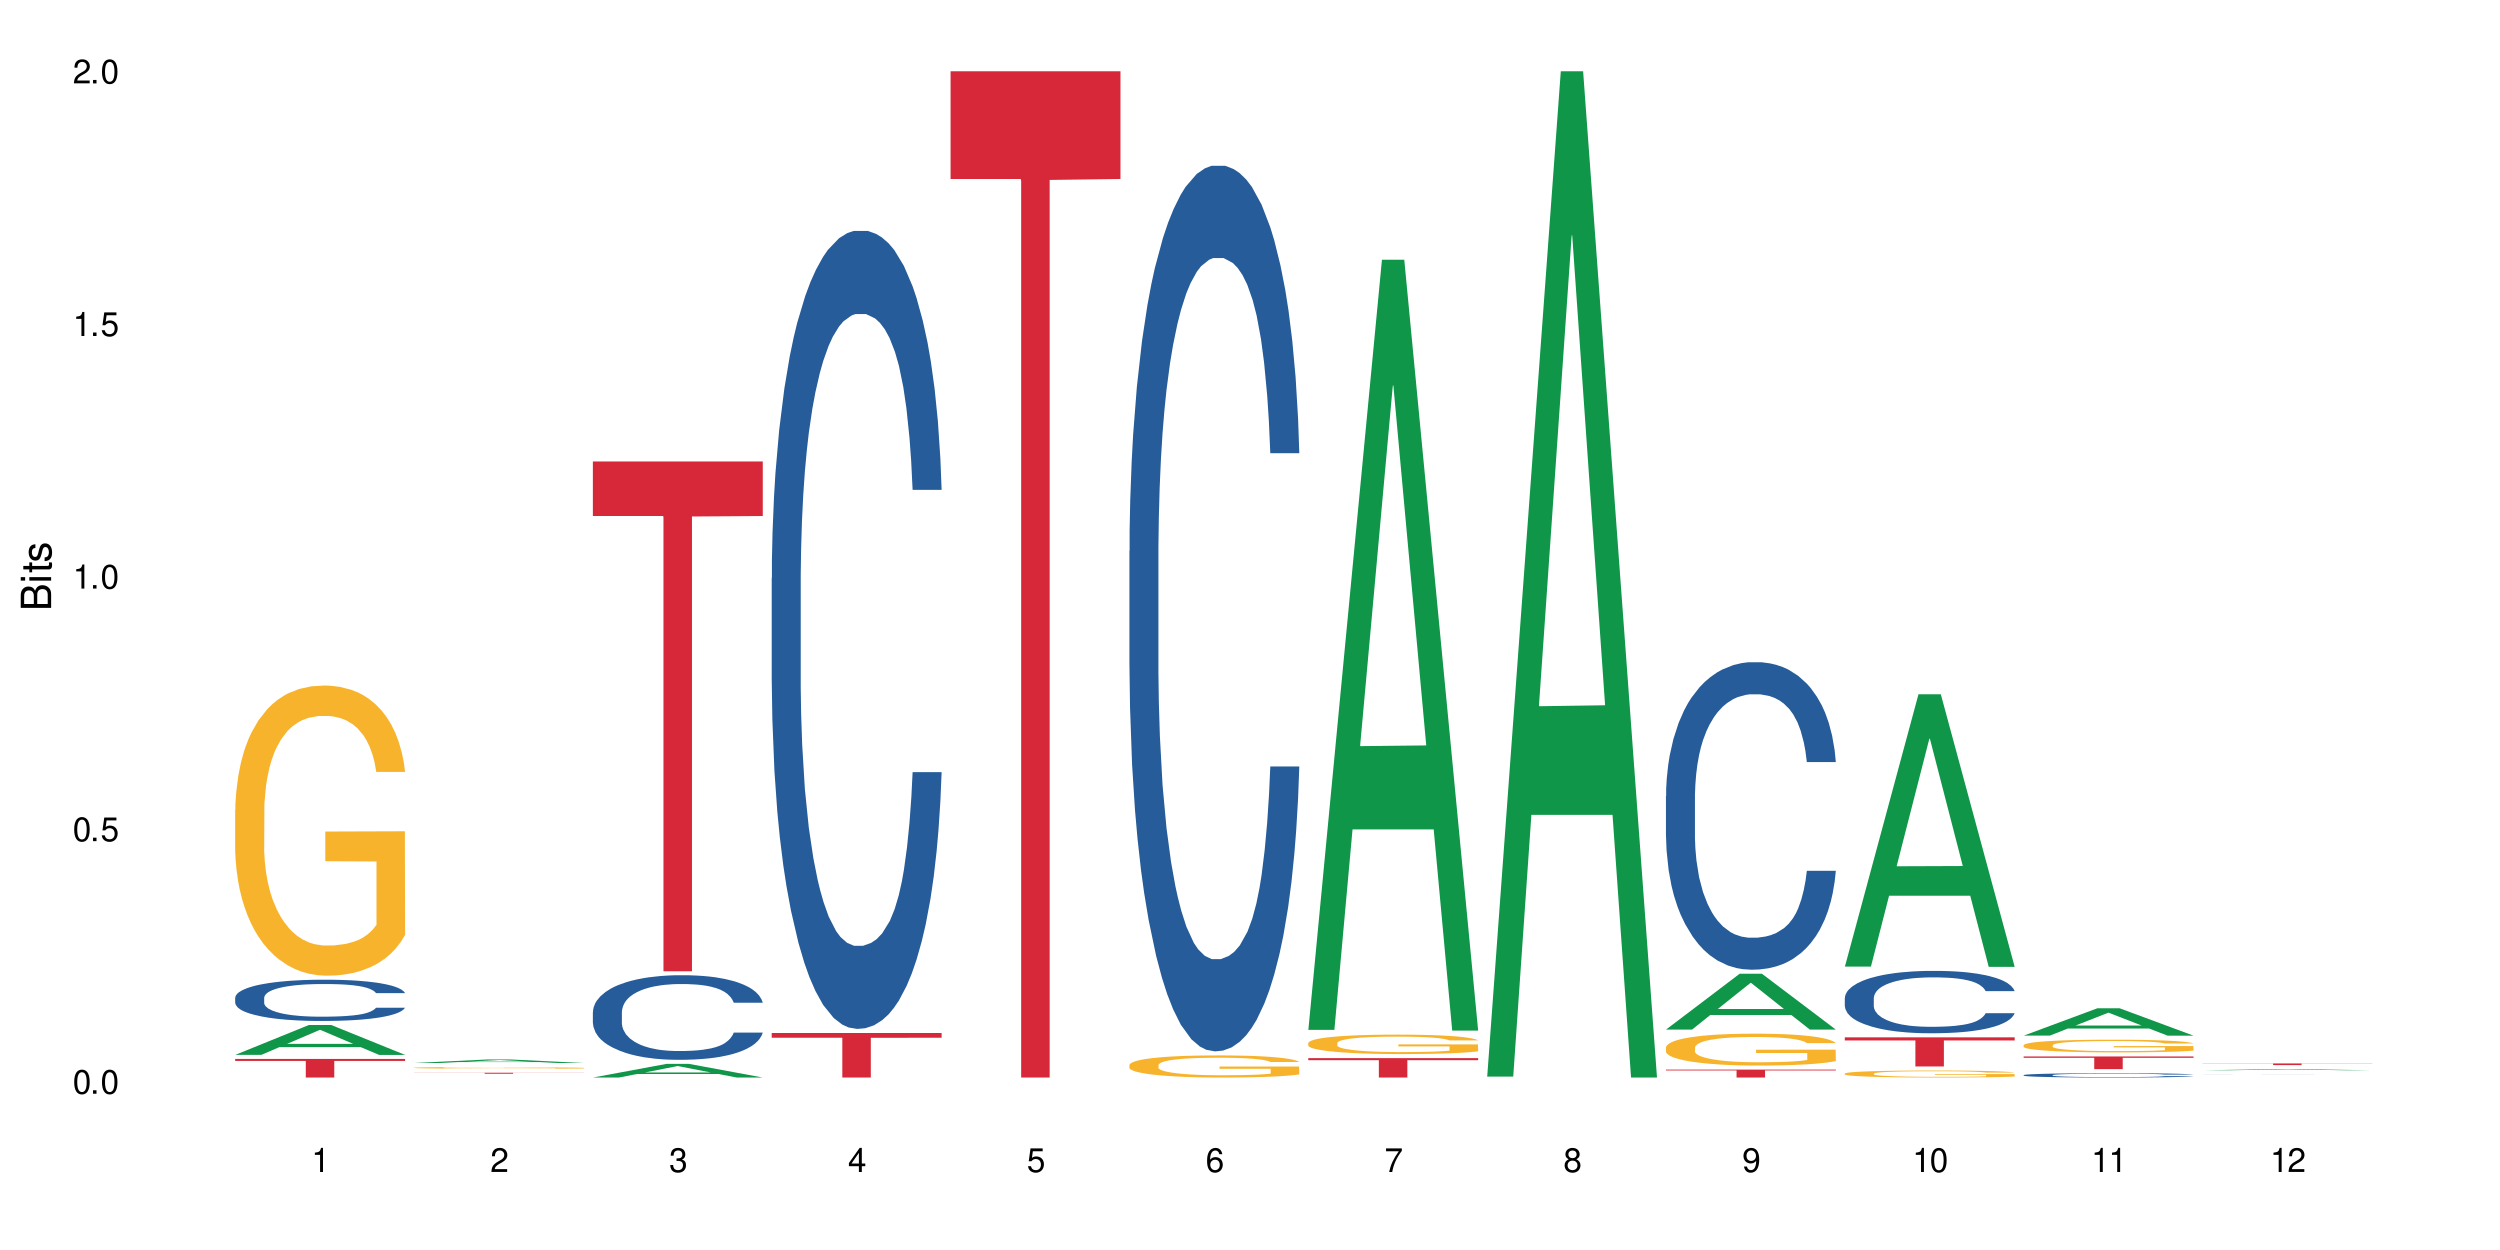 <?xml version="1.0" encoding="UTF-8"?>
<svg xmlns="http://www.w3.org/2000/svg" xmlns:xlink="http://www.w3.org/1999/xlink" width="720" height="360" viewBox="0 0 720 360">
<defs>
<g>
<g id="glyph-0-0">
</g>
<g id="glyph-0-1">
<path d="M 2.641 -6.938 C 2 -6.938 1.422 -6.656 1.078 -6.172 C 0.641 -5.562 0.406 -4.641 0.406 -3.359 C 0.406 -1.016 1.188 0.219 2.641 0.219 C 4.078 0.219 4.859 -1.016 4.859 -3.297 C 4.859 -4.641 4.656 -5.547 4.203 -6.172 C 3.844 -6.656 3.281 -6.938 2.641 -6.938 Z M 2.641 -6.188 C 3.547 -6.188 4 -5.25 4 -3.375 C 4 -1.406 3.562 -0.484 2.625 -0.484 C 1.734 -0.484 1.281 -1.438 1.281 -3.344 C 1.281 -5.25 1.734 -6.188 2.641 -6.188 Z M 2.641 -6.188 "/>
</g>
<g id="glyph-0-2">
<path d="M 1.828 -1 L 0.828 -1 L 0.828 0 L 1.828 0 Z M 1.828 -1 "/>
</g>
<g id="glyph-0-3">
<path d="M 4.562 -6.797 L 1.062 -6.797 L 0.547 -3.094 L 1.328 -3.094 C 1.719 -3.562 2.047 -3.734 2.578 -3.734 C 3.484 -3.734 4.062 -3.109 4.062 -2.094 C 4.062 -1.125 3.484 -0.531 2.578 -0.531 C 1.828 -0.531 1.375 -0.906 1.188 -1.672 L 0.328 -1.672 C 0.453 -1.109 0.547 -0.844 0.75 -0.594 C 1.125 -0.078 1.828 0.219 2.594 0.219 C 3.969 0.219 4.922 -0.781 4.922 -2.219 C 4.922 -3.562 4.031 -4.484 2.719 -4.484 C 2.25 -4.484 1.859 -4.359 1.469 -4.062 L 1.734 -5.969 L 4.562 -5.969 Z M 4.562 -6.797 "/>
</g>
<g id="glyph-0-4">
<path d="M 2.484 -4.938 L 2.484 0 L 3.328 0 L 3.328 -6.938 L 2.766 -6.938 C 2.469 -5.875 2.281 -5.734 0.984 -5.562 L 0.984 -4.938 Z M 2.484 -4.938 "/>
</g>
<g id="glyph-0-5">
<path d="M 4.859 -0.828 L 1.281 -0.828 C 1.359 -1.406 1.672 -1.781 2.5 -2.281 L 3.469 -2.828 C 4.406 -3.344 4.906 -4.062 4.906 -4.906 C 4.906 -5.484 4.672 -6.031 4.266 -6.406 C 3.859 -6.766 3.375 -6.938 2.719 -6.938 C 1.859 -6.938 1.219 -6.625 0.844 -6.031 C 0.609 -5.672 0.5 -5.234 0.484 -4.531 L 1.328 -4.531 C 1.359 -5.016 1.406 -5.281 1.531 -5.516 C 1.75 -5.938 2.188 -6.203 2.703 -6.203 C 3.469 -6.203 4.031 -5.641 4.031 -4.891 C 4.031 -4.344 3.719 -3.859 3.125 -3.516 L 2.234 -3 C 0.812 -2.172 0.406 -1.531 0.328 -0.016 L 4.859 -0.016 Z M 4.859 -0.828 "/>
</g>
<g id="glyph-0-6">
<path d="M 2.125 -3.188 L 2.578 -3.188 C 3.5 -3.188 3.984 -2.766 3.984 -1.922 C 3.984 -1.062 3.469 -0.531 2.594 -0.531 C 1.656 -0.531 1.203 -1 1.156 -2.016 L 0.312 -2.016 C 0.344 -1.453 0.438 -1.094 0.609 -0.781 C 0.953 -0.109 1.625 0.219 2.547 0.219 C 3.953 0.219 4.859 -0.625 4.859 -1.938 C 4.859 -2.828 4.516 -3.297 3.703 -3.594 C 4.344 -3.844 4.656 -4.328 4.656 -5.031 C 4.656 -6.219 3.875 -6.938 2.578 -6.938 C 1.203 -6.938 0.484 -6.172 0.453 -4.703 L 1.297 -4.703 C 1.312 -5.125 1.344 -5.359 1.453 -5.578 C 1.641 -5.969 2.062 -6.203 2.594 -6.203 C 3.344 -6.203 3.797 -5.75 3.797 -5 C 3.797 -4.516 3.609 -4.219 3.25 -4.047 C 3.016 -3.953 2.703 -3.922 2.125 -3.906 Z M 2.125 -3.188 "/>
</g>
<g id="glyph-0-7">
<path d="M 3.141 -1.672 L 3.141 0 L 3.984 0 L 3.984 -1.672 L 4.984 -1.672 L 4.984 -2.438 L 3.984 -2.438 L 3.984 -6.938 L 3.359 -6.938 L 0.266 -2.578 L 0.266 -1.672 Z M 3.141 -2.438 L 1 -2.438 L 3.141 -5.5 Z M 3.141 -2.438 "/>
</g>
<g id="glyph-0-8">
<path d="M 4.781 -5.125 C 4.609 -6.266 3.891 -6.938 2.844 -6.938 C 2.094 -6.938 1.422 -6.578 1.031 -5.953 C 0.594 -5.266 0.406 -4.422 0.406 -3.172 C 0.406 -2 0.578 -1.25 0.984 -0.641 C 1.359 -0.078 1.953 0.219 2.703 0.219 C 3.984 0.219 4.922 -0.75 4.922 -2.094 C 4.922 -3.375 4.062 -4.281 2.844 -4.281 C 2.172 -4.281 1.641 -4.031 1.281 -3.516 C 1.281 -5.234 1.828 -6.188 2.797 -6.188 C 3.391 -6.188 3.797 -5.797 3.938 -5.125 Z M 2.734 -3.531 C 3.547 -3.531 4.062 -2.953 4.062 -2.031 C 4.062 -1.156 3.484 -0.531 2.703 -0.531 C 1.922 -0.531 1.328 -1.188 1.328 -2.078 C 1.328 -2.938 1.906 -3.531 2.734 -3.531 Z M 2.734 -3.531 "/>
</g>
<g id="glyph-0-9">
<path d="M 4.984 -6.797 L 0.438 -6.797 L 0.438 -5.969 L 4.109 -5.969 C 2.5 -3.656 1.828 -2.234 1.328 0 L 2.219 0 C 2.594 -2.172 3.453 -4.047 4.984 -6.094 Z M 4.984 -6.797 "/>
</g>
<g id="glyph-0-10">
<path d="M 3.75 -3.656 C 4.469 -4.094 4.688 -4.438 4.688 -5.078 C 4.688 -6.172 3.844 -6.938 2.641 -6.938 C 1.438 -6.938 0.594 -6.172 0.594 -5.094 C 0.594 -4.438 0.812 -4.094 1.516 -3.656 C 0.734 -3.266 0.359 -2.703 0.359 -1.922 C 0.359 -0.656 1.281 0.219 2.641 0.219 C 3.984 0.219 4.922 -0.656 4.922 -1.922 C 4.922 -2.703 4.531 -3.266 3.75 -3.656 Z M 2.641 -6.188 C 3.359 -6.188 3.812 -5.75 3.812 -5.062 C 3.812 -4.406 3.344 -3.984 2.641 -3.984 C 1.922 -3.984 1.453 -4.406 1.453 -5.078 C 1.453 -5.75 1.922 -6.188 2.641 -6.188 Z M 2.641 -3.266 C 3.484 -3.266 4.062 -2.719 4.062 -1.906 C 4.062 -1.078 3.484 -0.531 2.625 -0.531 C 1.797 -0.531 1.219 -1.094 1.219 -1.906 C 1.219 -2.719 1.781 -3.266 2.641 -3.266 Z M 2.641 -3.266 "/>
</g>
<g id="glyph-0-11">
<path d="M 0.516 -1.578 C 0.672 -0.453 1.406 0.219 2.438 0.219 C 3.188 0.219 3.859 -0.141 4.266 -0.766 C 4.688 -1.453 4.891 -2.297 4.891 -3.547 C 4.891 -4.719 4.703 -5.453 4.312 -6.078 C 3.938 -6.641 3.344 -6.938 2.594 -6.938 C 1.297 -6.938 0.359 -5.969 0.359 -4.625 C 0.359 -3.344 1.234 -2.453 2.453 -2.453 C 3.094 -2.453 3.578 -2.672 4.016 -3.203 C 4 -1.484 3.469 -0.531 2.5 -0.531 C 1.906 -0.531 1.484 -0.906 1.359 -1.578 Z M 2.578 -6.203 C 3.375 -6.203 3.969 -5.531 3.969 -4.641 C 3.969 -3.797 3.391 -3.188 2.547 -3.188 C 1.734 -3.188 1.234 -3.766 1.234 -4.688 C 1.234 -5.562 1.797 -6.203 2.578 -6.203 Z M 2.578 -6.203 "/>
</g>
<g id="glyph-1-0">
</g>
<g id="glyph-1-1">
<path d="M 0 -0.953 L 0 -4.891 C 0 -5.719 -0.234 -6.344 -0.734 -6.797 C -1.188 -7.234 -1.812 -7.469 -2.5 -7.469 C -3.547 -7.469 -4.188 -7 -4.625 -5.875 C -4.984 -6.688 -5.625 -7.094 -6.531 -7.094 C -7.172 -7.094 -7.734 -6.859 -8.141 -6.391 C -8.562 -5.922 -8.75 -5.344 -8.75 -4.5 L -8.75 -0.953 Z M -4.984 -2.062 L -7.766 -2.062 L -7.766 -4.219 C -7.766 -4.844 -7.688 -5.203 -7.453 -5.5 C -7.219 -5.812 -6.859 -5.969 -6.375 -5.969 C -5.891 -5.969 -5.531 -5.812 -5.297 -5.5 C -5.062 -5.203 -4.984 -4.844 -4.984 -4.219 Z M -0.984 -2.062 L -4 -2.062 L -4 -4.781 C -4 -5.766 -3.438 -6.359 -2.484 -6.359 C -1.547 -6.359 -0.984 -5.766 -0.984 -4.781 Z M -0.984 -2.062 "/>
</g>
<g id="glyph-1-2">
<path d="M -6.281 -1.797 L -6.281 -0.797 L 0 -0.797 L 0 -1.797 Z M -8.75 -1.797 L -8.75 -0.797 L -7.484 -0.797 L -7.484 -1.797 Z M -8.75 -1.797 "/>
</g>
<g id="glyph-1-3">
<path d="M -6.281 -3.047 L -6.281 -2.016 L -8.016 -2.016 L -8.016 -1.016 L -6.281 -1.016 L -6.281 -0.172 L -5.469 -0.172 L -5.469 -1.016 L -0.719 -1.016 C -0.078 -1.016 0.281 -1.453 0.281 -2.234 C 0.281 -2.5 0.25 -2.719 0.188 -3.047 L -0.641 -3.047 C -0.609 -2.906 -0.594 -2.766 -0.594 -2.562 C -0.594 -2.141 -0.719 -2.016 -1.156 -2.016 L -5.469 -2.016 L -5.469 -3.047 Z M -6.281 -3.047 "/>
</g>
<g id="glyph-1-4">
<path d="M -4.531 -5.25 C -5.766 -5.25 -6.469 -4.422 -6.469 -2.969 C -6.469 -1.516 -5.719 -0.562 -4.547 -0.562 C -3.562 -0.562 -3.094 -1.062 -2.734 -2.562 L -2.516 -3.484 C -2.344 -4.188 -2.094 -4.469 -1.641 -4.469 C -1.047 -4.469 -0.641 -3.875 -0.641 -3 C -0.641 -2.453 -0.797 -2 -1.062 -1.75 C -1.25 -1.594 -1.422 -1.531 -1.875 -1.469 L -1.875 -0.406 C -0.422 -0.453 0.281 -1.266 0.281 -2.922 C 0.281 -4.5 -0.5 -5.516 -1.719 -5.516 C -2.656 -5.516 -3.172 -4.984 -3.469 -3.734 L -3.703 -2.766 C -3.891 -1.953 -4.156 -1.609 -4.594 -1.609 C -5.188 -1.609 -5.547 -2.125 -5.547 -2.938 C -5.547 -3.75 -5.203 -4.172 -4.531 -4.203 Z M -4.531 -5.25 "/>
</g>
</g>
</defs>
<rect x="-72" y="-36" width="864" height="432" fill="rgb(100%, 100%, 100%)" fill-opacity="1"/>
<path fill-rule="nonzero" fill="rgb(6.275%, 58.824%, 28.235%)" fill-opacity="1" d="M 67.73 303.805 L 67.785 303.797 L 88.957 295.199 L 95.387 295.199 L 116.664 303.812 L 109.188 303.812 L 103.855 301.566 L 80.488 301.566 L 75.258 303.805 L 67.73 303.805 L 82.734 300.637 L 101.711 300.629 L 92.25 296.609 L 92.145 296.602 L 92.039 296.625 L 82.684 300.629 L 82.734 300.637 Z M 67.73 303.805 "/>
<path fill-rule="nonzero" fill="rgb(14.51%, 36.078%, 60%)" fill-opacity="1" d="M 67.73 287.332 L 67.789 287.32 L 67.789 287.059 L 67.969 286.648 L 68.387 286.125 L 68.805 285.77 L 69.879 285.129 L 71.371 284.508 L 72.922 284.031 L 74.055 283.75 L 75.07 283.531 L 77.398 283.129 L 78.891 282.926 L 80.5 282.738 L 82.469 282.555 L 83.902 282.445 L 87.125 282.273 L 89.512 282.199 L 91.363 282.164 L 95.359 282.164 L 97.746 282.207 L 99.477 282.262 L 101.387 282.348 L 102.996 282.445 L 105.801 282.688 L 108.309 282.988 L 109.441 283.164 L 111.234 283.5 L 112.605 283.824 L 113.559 284.109 L 114.633 284.508 L 115.59 284.996 L 116.305 285.551 L 116.664 286.016 L 108.309 286.016 L 107.891 285.582 L 107.414 285.246 L 106.52 284.801 L 105.625 284.488 L 104.371 284.172 L 103.238 283.965 L 101.684 283.762 L 100.312 283.629 L 98.879 283.531 L 97.508 283.469 L 94.883 283.402 L 91.84 283.402 L 90.707 283.426 L 88.379 283.512 L 87.125 283.586 L 85.336 283.738 L 84.082 283.879 L 82.59 284.098 L 81.574 284.281 L 80.32 284.562 L 79.426 284.812 L 78.414 285.172 L 77.816 285.441 L 77.277 285.746 L 76.801 286.105 L 76.441 286.484 L 76.203 286.887 L 76.086 287.277 L 76.086 288.957 L 76.203 289.348 L 76.504 289.805 L 77.277 290.469 L 78.414 291.043 L 79.727 291.496 L 80.977 291.824 L 81.695 291.977 L 82.648 292.148 L 84.141 292.367 L 86.289 292.582 L 87.543 292.668 L 89.453 292.758 L 91.422 292.801 L 94.047 292.801 L 96.375 292.758 L 97.926 292.703 L 99.535 292.617 L 101.746 292.43 L 103.117 292.258 L 104.312 292.051 L 105.207 291.844 L 105.801 291.672 L 106.699 291.336 L 107.414 290.965 L 107.949 290.586 L 108.309 290.219 L 116.664 290.219 L 116.305 290.652 L 115.77 291.074 L 115.23 291.391 L 114.395 291.77 L 113.441 292.105 L 112.066 292.484 L 110.934 292.734 L 109.441 293.008 L 108.07 293.211 L 106.578 293.398 L 104.371 293.613 L 102.938 293.723 L 101.387 293.82 L 99.535 293.906 L 97.211 293.984 L 94.703 294.027 L 92.375 294.039 L 89.871 294.016 L 88.02 293.973 L 85.574 293.875 L 82.531 293.68 L 80.32 293.473 L 78.59 293.266 L 77.102 293.051 L 75.43 292.758 L 73.281 292.277 L 71.969 291.91 L 71.074 291.605 L 70.059 291.184 L 69.344 290.805 L 68.508 290.195 L 67.91 289.426 L 67.73 288.828 Z M 67.73 287.332 "/>
<path fill-rule="nonzero" fill="rgb(96.863%, 70.196%, 16.863%)" fill-opacity="1" d="M 67.73 233.223 L 67.789 233.148 L 67.789 231.621 L 68.031 228.188 L 68.625 223.457 L 69.402 219.562 L 70.238 216.512 L 70.773 214.906 L 71.668 212.617 L 72.445 210.938 L 74.414 207.504 L 76.922 204.301 L 78.293 202.926 L 79.844 201.629 L 82.051 200.176 L 83.066 199.645 L 86.172 198.422 L 89.691 197.66 L 93.57 197.43 L 95.359 197.508 L 97.805 197.812 L 101.148 198.652 L 103.059 199.414 L 104.551 200.176 L 106.102 201.168 L 108.012 202.695 L 109.801 204.527 L 111.234 206.359 L 112.664 208.648 L 113.859 211.09 L 114.871 213.762 L 115.77 216.969 L 116.305 219.641 L 116.664 222.312 L 108.367 222.312 L 107.891 219.641 L 107.355 217.578 L 106.461 215.059 L 105.562 213.227 L 104.668 211.777 L 102.996 209.793 L 101.566 208.574 L 99.777 207.504 L 98.047 206.816 L 96.074 206.359 L 94.883 206.207 L 91.719 206.207 L 88.855 206.742 L 87.184 207.352 L 85.992 207.961 L 84.32 209.105 L 83.305 210.023 L 82.707 210.633 L 80.918 213 L 79.727 215.137 L 79.07 216.586 L 78.234 218.875 L 77.637 220.938 L 76.98 223.988 L 76.621 226.277 L 76.145 231.469 L 76.086 245.207 L 76.266 248.105 L 76.621 251.234 L 77.102 253.984 L 77.816 256.883 L 78.531 259.098 L 79.785 262.074 L 80.859 264.059 L 81.695 265.355 L 83.305 267.418 L 83.961 268.102 L 85.512 269.477 L 87.125 270.547 L 89.094 271.461 L 90.586 271.918 L 92.973 272.301 L 96.016 272.301 L 99.598 271.844 L 101.863 271.23 L 103.414 270.621 L 104.43 270.086 L 105.684 269.246 L 106.578 268.484 L 107.414 267.645 L 108.43 266.348 L 108.43 248.105 L 93.688 248.031 L 93.688 239.484 L 116.602 239.406 L 116.664 269.246 L 115.41 271.309 L 113.859 273.293 L 112.367 274.82 L 110.816 276.117 L 108.605 277.566 L 106.816 278.484 L 104.07 279.551 L 101.566 280.238 L 98.941 280.695 L 96.613 280.926 L 93.867 281 L 91.422 280.848 L 88.797 280.391 L 86.707 279.781 L 84.797 279.016 L 82.887 278.023 L 80.5 276.422 L 78.949 275.125 L 77.34 273.523 L 75.727 271.613 L 74.297 269.555 L 73.34 267.949 L 72.387 266.117 L 71.371 263.828 L 70.418 261.234 L 69.699 258.867 L 69.043 256.195 L 68.566 253.68 L 68.09 250.242 L 67.852 247.496 L 67.73 245.129 Z M 67.73 233.223 "/>
<path fill-rule="nonzero" fill="rgb(83.922%, 15.686%, 22.353%)" fill-opacity="1" d="M 67.73 304.977 L 116.664 304.977 L 116.664 305.551 L 96.27 305.555 L 96.27 310.332 L 88.066 310.332 L 88.066 305.562 L 87.945 305.551 L 67.73 305.551 Z M 67.73 304.977 "/>
<path fill-rule="nonzero" fill="rgb(6.275%, 58.824%, 28.235%)" fill-opacity="1" d="M 119.238 306.141 L 119.289 306.141 L 140.465 305.121 L 146.895 305.121 L 168.172 306.145 L 160.695 306.145 L 155.363 305.875 L 131.996 305.875 L 126.766 306.141 L 119.238 306.141 L 134.242 305.766 L 153.219 305.766 L 143.758 305.289 L 143.652 305.285 L 143.547 305.289 L 134.191 305.766 L 134.242 305.766 Z M 119.238 306.141 "/>
<path fill-rule="nonzero" fill="rgb(96.863%, 70.196%, 16.863%)" fill-opacity="1" d="M 119.238 307.512 L 119.297 307.512 L 119.297 307.5 L 119.535 307.48 L 120.133 307.453 L 120.91 307.434 L 121.746 307.414 L 122.281 307.406 L 123.176 307.395 L 123.953 307.383 L 125.922 307.363 L 128.43 307.348 L 129.801 307.34 L 131.352 307.332 L 133.559 307.324 L 134.574 307.32 L 137.676 307.312 L 141.199 307.309 L 149.312 307.309 L 152.656 307.312 L 154.566 307.316 L 156.059 307.324 L 157.609 307.328 L 159.52 307.336 L 161.309 307.348 L 162.742 307.359 L 164.172 307.371 L 165.367 307.383 L 166.379 307.398 L 167.277 307.418 L 167.812 307.434 L 168.172 307.449 L 159.875 307.449 L 159.398 307.434 L 158.863 307.422 L 157.965 307.406 L 157.07 307.398 L 156.176 307.387 L 154.504 307.379 L 153.074 307.371 L 151.281 307.363 L 149.551 307.359 L 147.582 307.359 L 146.391 307.355 L 143.227 307.355 L 140.363 307.359 L 138.691 307.363 L 137.5 307.367 L 135.828 307.375 L 134.812 307.379 L 134.215 307.383 L 132.426 307.395 L 131.234 307.406 L 130.578 307.414 L 129.742 307.43 L 129.145 307.441 L 128.488 307.457 L 128.129 307.473 L 127.652 307.5 L 127.594 307.578 L 127.773 307.594 L 128.129 307.613 L 128.605 307.629 L 129.324 307.645 L 130.039 307.656 L 131.293 307.676 L 132.367 307.688 L 133.203 307.691 L 134.812 307.703 L 135.469 307.707 L 137.02 307.715 L 138.633 307.723 L 140.602 307.727 L 142.094 307.73 L 144.48 307.734 L 147.523 307.734 L 151.105 307.73 L 153.371 307.727 L 154.922 307.723 L 155.938 307.719 L 157.191 307.715 L 158.086 307.711 L 158.922 307.707 L 159.938 307.699 L 159.938 307.594 L 145.195 307.594 L 145.195 307.547 L 168.109 307.547 L 168.172 307.715 L 166.918 307.727 L 165.367 307.738 L 163.875 307.746 L 162.324 307.754 L 160.113 307.762 L 158.324 307.77 L 155.578 307.773 L 153.074 307.777 L 150.449 307.781 L 142.93 307.781 L 140.305 307.777 L 138.215 307.773 L 134.395 307.766 L 132.008 307.758 L 130.457 307.75 L 128.848 307.738 L 127.234 307.73 L 125.801 307.719 L 124.848 307.707 L 123.895 307.699 L 122.879 307.684 L 121.926 307.668 L 121.207 307.656 L 120.551 307.641 L 120.074 307.625 L 119.598 307.605 L 119.359 307.59 L 119.238 307.578 Z M 119.238 307.512 "/>
<path fill-rule="nonzero" fill="rgb(83.922%, 15.686%, 22.353%)" fill-opacity="1" d="M 119.238 308.945 L 168.172 308.945 L 168.172 308.977 L 147.777 308.977 L 147.777 309.238 L 139.574 309.238 L 139.574 308.977 L 119.238 308.977 Z M 119.238 308.945 "/>
<path fill-rule="nonzero" fill="rgb(6.275%, 58.824%, 28.235%)" fill-opacity="1" d="M 170.746 310.328 L 170.797 310.324 L 191.973 306.395 L 198.402 306.395 L 219.68 310.332 L 212.203 310.332 L 206.871 309.305 L 183.504 309.305 L 178.273 310.328 L 170.746 310.328 L 185.75 308.879 L 204.727 308.875 L 195.266 307.035 L 195.16 307.035 L 195.055 307.043 L 185.699 308.875 L 185.75 308.879 Z M 170.746 310.328 "/>
<path fill-rule="nonzero" fill="rgb(14.51%, 36.078%, 60%)" fill-opacity="1" d="M 170.746 291.473 L 170.805 291.453 L 170.805 290.918 L 170.984 290.07 L 171.402 289.004 L 171.82 288.27 L 172.895 286.957 L 174.387 285.688 L 175.938 284.707 L 177.07 284.129 L 178.086 283.684 L 180.414 282.859 L 181.906 282.438 L 183.516 282.059 L 185.484 281.68 L 186.918 281.457 L 190.141 281.102 L 192.527 280.945 L 194.375 280.879 L 198.375 280.879 L 200.762 280.969 L 202.492 281.078 L 204.402 281.258 L 206.012 281.457 L 208.816 281.949 L 211.324 282.57 L 212.457 282.926 L 214.25 283.617 L 215.621 284.285 L 216.574 284.863 L 217.648 285.688 L 218.605 286.688 L 219.32 287.824 L 219.68 288.781 L 211.324 288.781 L 210.906 287.891 L 210.43 287.199 L 209.535 286.289 L 208.641 285.645 L 207.387 284.996 L 206.25 284.574 L 204.699 284.152 L 203.328 283.883 L 201.895 283.684 L 200.523 283.551 L 197.898 283.418 L 194.855 283.418 L 193.719 283.461 L 191.395 283.641 L 190.141 283.797 L 188.352 284.105 L 187.098 284.395 L 185.605 284.84 L 184.59 285.219 L 183.336 285.797 L 182.441 286.309 L 181.426 287.043 L 180.832 287.602 L 180.293 288.223 L 179.816 288.961 L 179.457 289.738 L 179.219 290.562 L 179.102 291.363 L 179.102 294.812 L 179.219 295.613 L 179.52 296.551 L 180.293 297.906 L 181.426 299.086 L 182.742 300.02 L 183.992 300.688 L 184.711 301 L 185.664 301.355 L 187.156 301.801 L 189.305 302.246 L 190.559 302.426 L 192.469 302.602 L 194.438 302.691 L 197.062 302.691 L 199.391 302.602 L 200.941 302.492 L 202.551 302.312 L 204.762 301.934 L 206.133 301.578 L 207.324 301.156 L 208.223 300.734 L 208.816 300.379 L 209.711 299.688 L 210.43 298.93 L 210.965 298.152 L 211.324 297.395 L 219.68 297.395 L 219.32 298.285 L 218.785 299.152 L 218.246 299.797 L 217.41 300.578 L 216.457 301.27 L 215.082 302.047 L 213.949 302.559 L 212.457 303.113 L 211.086 303.539 L 209.594 303.918 L 207.387 304.363 L 205.953 304.586 L 204.402 304.785 L 202.551 304.961 L 200.227 305.117 L 197.719 305.207 L 195.391 305.23 L 192.887 305.184 L 191.035 305.098 L 188.59 304.895 L 185.547 304.496 L 183.336 304.07 L 181.605 303.648 L 180.113 303.203 L 178.445 302.602 L 176.297 301.625 L 174.984 300.867 L 174.086 300.242 L 173.074 299.375 L 172.355 298.598 L 171.523 297.352 L 170.926 295.77 L 170.746 294.547 Z M 170.746 291.473 "/>
<path fill-rule="nonzero" fill="rgb(83.922%, 15.686%, 22.353%)" fill-opacity="1" d="M 170.746 132.898 L 219.68 132.898 L 219.68 148.613 L 199.285 148.75 L 199.285 279.715 L 191.078 279.715 L 191.078 148.891 L 190.961 148.613 L 170.746 148.613 Z M 170.746 132.898 "/>
<path fill-rule="nonzero" fill="rgb(14.51%, 36.078%, 60%)" fill-opacity="1" d="M 222.254 166.5 L 222.312 166.289 L 222.312 161.246 L 222.492 153.266 L 222.91 143.18 L 223.328 136.246 L 224.402 123.852 L 225.895 111.879 L 227.445 102.633 L 228.578 97.172 L 229.594 92.969 L 231.922 85.195 L 233.414 81.203 L 235.023 77.633 L 236.992 74.062 L 238.426 71.961 L 241.648 68.602 L 244.035 67.129 L 245.883 66.5 L 249.883 66.5 L 252.27 67.34 L 254 68.391 L 255.91 70.07 L 257.52 71.961 L 260.324 76.582 L 262.832 82.465 L 263.965 85.828 L 265.754 92.34 L 267.129 98.641 L 268.082 104.105 L 269.156 111.879 L 270.113 121.332 L 270.828 132.047 L 271.188 141.078 L 262.832 141.078 L 262.414 132.676 L 261.938 126.164 L 261.043 117.551 L 260.145 111.457 L 258.895 105.363 L 257.758 101.375 L 256.207 97.383 L 254.836 94.859 L 253.402 92.969 L 252.031 91.711 L 249.406 90.449 L 246.363 90.449 L 245.227 90.867 L 242.902 92.551 L 241.648 94.02 L 239.855 96.961 L 238.605 99.691 L 237.113 103.895 L 236.098 107.465 L 234.844 112.93 L 233.949 117.762 L 232.934 124.691 L 232.34 129.945 L 231.801 135.828 L 231.324 142.762 L 230.965 150.113 L 230.727 157.887 L 230.609 165.449 L 230.609 198.012 L 230.727 205.574 L 231.027 214.398 L 231.801 227.215 L 232.934 238.348 L 234.25 247.172 L 235.5 253.477 L 236.219 256.418 L 237.172 259.777 L 238.664 263.98 L 240.812 268.18 L 242.066 269.863 L 243.977 271.543 L 245.945 272.383 L 248.57 272.383 L 250.898 271.543 L 252.449 270.492 L 254.059 268.812 L 256.266 265.238 L 257.641 261.879 L 258.832 257.887 L 259.73 253.895 L 260.324 250.535 L 261.219 244.02 L 261.938 236.879 L 262.473 229.523 L 262.832 222.383 L 271.188 222.383 L 270.828 230.785 L 270.289 238.98 L 269.754 245.07 L 268.918 252.426 L 267.965 258.938 L 266.59 266.289 L 265.457 271.121 L 263.965 276.375 L 262.594 280.367 L 261.102 283.938 L 258.895 288.141 L 257.461 290.238 L 255.91 292.133 L 254.059 293.812 L 251.73 295.281 L 249.227 296.121 L 246.898 296.332 L 244.391 295.914 L 242.543 295.07 L 240.098 293.18 L 237.051 289.398 L 234.844 285.406 L 233.113 281.418 L 231.621 277.215 L 229.953 271.543 L 227.805 262.297 L 226.492 255.156 L 225.594 249.273 L 224.582 241.082 L 223.863 233.727 L 223.031 221.961 L 222.434 207.047 L 222.254 195.492 Z M 222.254 166.5 "/>
<path fill-rule="nonzero" fill="rgb(83.922%, 15.686%, 22.353%)" fill-opacity="1" d="M 222.254 297.496 L 271.188 297.496 L 271.188 298.871 L 250.793 298.883 L 250.793 310.332 L 242.586 310.332 L 242.586 298.895 L 242.469 298.871 L 222.254 298.871 Z M 222.254 297.496 "/>
<path fill-rule="nonzero" fill="rgb(83.922%, 15.686%, 22.353%)" fill-opacity="1" d="M 273.762 20.527 L 322.695 20.527 L 322.695 51.547 L 302.301 51.82 L 302.301 310.332 L 294.094 310.332 L 294.094 52.094 L 293.977 51.547 L 273.762 51.547 Z M 273.762 20.527 "/>
<path fill-rule="nonzero" fill="rgb(14.51%, 36.078%, 60%)" fill-opacity="1" d="M 325.27 158.727 L 325.328 158.492 L 325.328 152.898 L 325.508 144.039 L 325.926 132.848 L 326.344 125.156 L 327.418 111.402 L 328.91 98.113 L 330.461 87.855 L 331.594 81.793 L 332.609 77.133 L 334.938 68.504 L 336.43 64.078 L 338.039 60.113 L 340.008 56.148 L 341.441 53.82 L 344.664 50.09 L 347.051 48.457 L 348.898 47.758 L 352.898 47.758 L 355.285 48.691 L 357.016 49.855 L 358.926 51.719 L 360.535 53.82 L 363.34 58.949 L 365.848 65.477 L 366.98 69.203 L 368.77 76.434 L 370.145 83.426 L 371.098 89.488 L 372.172 98.113 L 373.129 108.602 L 373.844 120.492 L 374.199 130.516 L 365.848 130.516 L 365.43 121.191 L 364.953 113.965 L 364.055 104.406 L 363.16 97.645 L 361.91 90.887 L 360.773 86.457 L 359.223 82.027 L 357.852 79.23 L 356.418 77.133 L 355.047 75.734 L 352.422 74.332 L 349.379 74.332 L 348.242 74.801 L 345.914 76.664 L 344.664 78.297 L 342.871 81.562 L 341.621 84.59 L 340.129 89.254 L 339.113 93.219 L 337.859 99.277 L 336.965 104.641 L 335.949 112.332 L 335.355 118.16 L 334.816 124.688 L 334.34 132.383 L 333.98 140.543 L 333.742 149.168 L 333.625 157.559 L 333.625 193.695 L 333.742 202.086 L 334.039 211.879 L 334.816 226.098 L 335.949 238.453 L 337.262 248.246 L 338.516 255.238 L 339.234 258.504 L 340.188 262.234 L 341.68 266.895 L 343.828 271.559 L 345.082 273.422 L 346.988 275.289 L 348.961 276.223 L 351.586 276.223 L 353.914 275.289 L 355.465 274.121 L 357.074 272.258 L 359.281 268.293 L 360.656 264.562 L 361.848 260.137 L 362.742 255.707 L 363.34 251.977 L 364.234 244.75 L 364.953 236.824 L 365.488 228.664 L 365.848 220.738 L 374.199 220.738 L 373.844 230.062 L 373.305 239.152 L 372.77 245.914 L 371.934 254.074 L 370.98 261.301 L 369.605 269.461 L 368.473 274.82 L 366.98 280.648 L 365.609 285.078 L 364.117 289.043 L 361.91 293.707 L 360.477 296.035 L 358.926 298.133 L 357.074 300 L 354.746 301.633 L 352.242 302.562 L 349.914 302.797 L 347.406 302.332 L 345.559 301.398 L 343.109 299.301 L 340.066 295.105 L 337.859 290.676 L 336.129 286.246 L 334.637 281.582 L 332.965 275.289 L 330.82 265.031 L 329.504 257.105 L 328.609 250.578 L 327.598 241.484 L 326.879 233.324 L 326.043 220.27 L 325.449 203.719 L 325.27 190.898 Z M 325.27 158.727 "/>
<path fill-rule="nonzero" fill="rgb(96.863%, 70.196%, 16.863%)" fill-opacity="1" d="M 325.27 306.691 L 325.328 306.684 L 325.328 306.566 L 325.566 306.305 L 326.164 305.945 L 326.941 305.648 L 327.773 305.414 L 328.312 305.293 L 329.207 305.117 L 329.984 304.992 L 331.953 304.73 L 334.457 304.484 L 335.832 304.379 L 337.383 304.281 L 339.59 304.172 L 340.605 304.129 L 343.707 304.035 L 347.23 303.977 L 351.109 303.961 L 352.898 303.965 L 355.344 303.988 L 358.688 304.055 L 360.594 304.113 L 362.086 304.172 L 363.641 304.246 L 365.547 304.363 L 367.34 304.504 L 368.77 304.641 L 370.203 304.816 L 371.395 305.004 L 372.41 305.207 L 373.305 305.449 L 373.844 305.652 L 374.199 305.859 L 365.906 305.859 L 365.43 305.652 L 364.891 305.496 L 363.996 305.305 L 363.102 305.164 L 362.207 305.055 L 360.535 304.902 L 359.105 304.809 L 357.312 304.73 L 355.582 304.676 L 353.613 304.641 L 352.422 304.629 L 349.258 304.629 L 346.395 304.672 L 344.723 304.719 L 343.527 304.766 L 341.859 304.852 L 340.844 304.922 L 340.246 304.969 L 338.457 305.148 L 337.262 305.312 L 336.605 305.422 L 335.77 305.598 L 335.176 305.754 L 334.52 305.984 L 334.16 306.16 L 333.684 306.555 L 333.625 307.602 L 333.801 307.824 L 334.16 308.062 L 334.637 308.273 L 335.355 308.492 L 336.07 308.664 L 337.324 308.891 L 338.398 309.039 L 339.234 309.141 L 340.844 309.297 L 341.5 309.348 L 343.051 309.453 L 344.664 309.535 L 346.633 309.605 L 348.125 309.641 L 350.512 309.668 L 353.555 309.668 L 357.133 309.633 L 359.402 309.586 L 360.953 309.543 L 361.969 309.5 L 363.223 309.438 L 364.117 309.379 L 364.953 309.312 L 365.965 309.215 L 365.965 307.824 L 351.227 307.82 L 351.227 307.168 L 374.141 307.16 L 374.199 309.438 L 372.949 309.594 L 371.395 309.746 L 369.906 309.859 L 368.352 309.961 L 366.145 310.07 L 364.355 310.141 L 361.609 310.223 L 359.105 310.273 L 356.477 310.309 L 354.152 310.328 L 351.406 310.332 L 348.961 310.32 L 346.332 310.285 L 344.246 310.238 L 342.336 310.18 L 340.426 310.105 L 338.039 309.984 L 336.488 309.883 L 334.875 309.762 L 333.266 309.617 L 331.832 309.461 L 330.879 309.336 L 329.922 309.199 L 328.91 309.023 L 327.953 308.824 L 327.238 308.645 L 326.582 308.441 L 326.105 308.25 L 325.625 307.988 L 325.387 307.777 L 325.27 307.598 Z M 325.27 306.691 "/>
<path fill-rule="nonzero" fill="rgb(6.275%, 58.824%, 28.235%)" fill-opacity="1" d="M 376.777 296.598 L 376.828 296.391 L 398 74.812 L 404.43 74.812 L 425.707 296.809 L 418.234 296.809 L 412.902 238.859 L 389.531 238.859 L 384.305 296.598 L 376.777 296.598 L 391.781 214.887 L 410.758 214.68 L 401.293 111.082 L 401.191 110.875 L 401.086 111.5 L 391.727 214.68 L 391.781 214.887 Z M 376.777 296.598 "/>
<path fill-rule="nonzero" fill="rgb(96.863%, 70.196%, 16.863%)" fill-opacity="1" d="M 376.777 300.371 L 376.836 300.363 L 376.836 300.262 L 377.074 300.031 L 377.672 299.715 L 378.449 299.453 L 379.281 299.25 L 379.82 299.141 L 380.715 298.988 L 381.492 298.875 L 383.461 298.645 L 385.965 298.434 L 387.34 298.34 L 388.891 298.254 L 391.098 298.156 L 392.113 298.121 L 395.215 298.039 L 398.734 297.988 L 402.613 297.973 L 404.406 297.977 L 406.852 297.996 L 410.195 298.055 L 412.102 298.105 L 413.594 298.156 L 415.148 298.223 L 417.055 298.324 L 418.848 298.445 L 420.277 298.57 L 421.711 298.723 L 422.902 298.887 L 423.918 299.066 L 424.812 299.281 L 425.352 299.461 L 425.707 299.637 L 417.414 299.637 L 416.938 299.461 L 416.398 299.32 L 415.504 299.152 L 414.609 299.031 L 413.715 298.934 L 412.043 298.801 L 410.609 298.719 L 408.82 298.645 L 407.09 298.602 L 405.121 298.57 L 403.93 298.559 L 400.766 298.559 L 397.902 298.594 L 396.23 298.637 L 395.035 298.676 L 393.367 298.754 L 392.352 298.816 L 391.754 298.855 L 389.965 299.016 L 388.77 299.156 L 388.113 299.254 L 387.277 299.41 L 386.684 299.547 L 386.027 299.75 L 385.668 299.902 L 385.191 300.25 L 385.129 301.172 L 385.309 301.367 L 385.668 301.574 L 386.145 301.762 L 386.859 301.953 L 387.578 302.102 L 388.832 302.301 L 389.906 302.434 L 390.738 302.523 L 392.352 302.66 L 393.008 302.707 L 394.559 302.797 L 396.172 302.871 L 398.141 302.93 L 399.633 302.961 L 402.02 302.988 L 405.062 302.988 L 408.641 302.957 L 410.91 302.914 L 412.461 302.875 L 413.477 302.84 L 414.73 302.781 L 415.625 302.73 L 416.461 302.676 L 417.473 302.59 L 417.473 301.367 L 402.734 301.359 L 402.734 300.789 L 425.648 300.785 L 425.707 302.781 L 424.457 302.922 L 422.902 303.055 L 421.414 303.156 L 419.859 303.242 L 417.652 303.34 L 415.863 303.402 L 413.117 303.473 L 410.609 303.52 L 407.984 303.551 L 405.66 303.566 L 402.914 303.57 L 400.469 303.559 L 397.84 303.527 L 395.754 303.488 L 393.844 303.438 L 391.934 303.371 L 389.547 303.262 L 387.996 303.176 L 386.383 303.07 L 384.773 302.941 L 383.34 302.805 L 382.387 302.695 L 381.43 302.574 L 380.418 302.418 L 379.461 302.246 L 378.746 302.086 L 378.09 301.91 L 377.613 301.738 L 377.133 301.508 L 376.895 301.324 L 376.777 301.168 Z M 376.777 300.371 "/>
<path fill-rule="nonzero" fill="rgb(83.922%, 15.686%, 22.353%)" fill-opacity="1" d="M 376.777 304.734 L 425.707 304.734 L 425.707 305.332 L 405.316 305.34 L 405.316 310.332 L 397.109 310.332 L 397.109 305.344 L 396.992 305.332 L 376.777 305.332 Z M 376.777 304.734 "/>
<path fill-rule="nonzero" fill="rgb(6.275%, 58.824%, 28.235%)" fill-opacity="1" d="M 428.285 310.059 L 428.336 309.789 L 449.508 20.527 L 455.938 20.527 L 477.215 310.332 L 469.742 310.332 L 464.406 234.684 L 441.039 234.684 L 435.812 310.059 L 428.285 310.059 L 443.289 203.391 L 462.266 203.117 L 452.801 67.875 L 452.699 67.602 L 452.594 68.418 L 443.234 203.117 L 443.289 203.391 Z M 428.285 310.059 "/>
<path fill-rule="nonzero" fill="rgb(6.275%, 58.824%, 28.235%)" fill-opacity="1" d="M 479.793 296.516 L 479.844 296.5 L 501.016 280.445 L 507.445 280.445 L 528.723 296.531 L 521.25 296.531 L 515.914 292.332 L 492.547 292.332 L 487.32 296.516 L 479.793 296.516 L 494.797 290.594 L 513.773 290.582 L 504.309 283.074 L 504.207 283.059 L 504.102 283.102 L 494.742 290.582 L 494.797 290.594 Z M 479.793 296.516 "/>
<path fill-rule="nonzero" fill="rgb(14.51%, 36.078%, 60%)" fill-opacity="1" d="M 479.793 229.266 L 479.852 229.184 L 479.852 227.242 L 480.031 224.164 L 480.449 220.281 L 480.867 217.609 L 481.941 212.836 L 483.434 208.223 L 484.984 204.66 L 486.117 202.555 L 487.133 200.938 L 489.457 197.941 L 490.949 196.406 L 492.562 195.027 L 494.531 193.652 L 495.965 192.844 L 499.184 191.547 L 501.574 190.98 L 503.422 190.738 L 507.422 190.738 L 509.809 191.062 L 511.539 191.469 L 513.449 192.113 L 515.059 192.844 L 517.863 194.625 L 520.371 196.891 L 521.504 198.184 L 523.293 200.695 L 524.668 203.121 L 525.621 205.227 L 526.695 208.223 L 527.648 211.863 L 528.367 215.992 L 528.723 219.473 L 520.371 219.473 L 519.953 216.234 L 519.473 213.723 L 518.578 210.406 L 517.684 208.059 L 516.43 205.711 L 515.297 204.176 L 513.746 202.637 L 512.375 201.664 L 510.941 200.938 L 509.57 200.453 L 506.941 199.965 L 503.898 199.965 L 502.766 200.129 L 500.438 200.773 L 499.184 201.34 L 497.395 202.477 L 496.141 203.527 L 494.648 205.145 L 493.637 206.52 L 492.383 208.625 L 491.488 210.488 L 490.473 213.156 L 489.875 215.18 L 489.34 217.449 L 488.863 220.117 L 488.504 222.949 L 488.266 225.945 L 488.145 228.859 L 488.145 241.402 L 488.266 244.316 L 488.562 247.715 L 489.34 252.652 L 490.473 256.941 L 491.785 260.344 L 493.039 262.77 L 493.754 263.902 L 494.711 265.199 L 496.203 266.816 L 498.352 268.434 L 499.602 269.082 L 501.512 269.73 L 503.48 270.055 L 506.109 270.055 L 508.434 269.73 L 509.988 269.324 L 511.598 268.68 L 513.805 267.301 L 515.18 266.008 L 516.371 264.469 L 517.266 262.934 L 517.863 261.637 L 518.758 259.129 L 519.473 256.375 L 520.012 253.543 L 520.371 250.793 L 528.723 250.793 L 528.367 254.031 L 527.828 257.188 L 527.293 259.531 L 526.457 262.367 L 525.5 264.875 L 524.129 267.707 L 522.996 269.57 L 521.504 271.594 L 520.133 273.129 L 518.641 274.504 L 516.43 276.125 L 515 276.934 L 513.449 277.66 L 511.598 278.309 L 509.27 278.875 L 506.766 279.199 L 504.438 279.281 L 501.93 279.117 L 500.082 278.797 L 497.633 278.066 L 494.59 276.609 L 492.383 275.07 L 490.652 273.535 L 489.16 271.914 L 487.488 269.73 L 485.34 266.168 L 484.027 263.418 L 483.133 261.152 L 482.117 257.996 L 481.402 255.164 L 480.566 250.629 L 479.969 244.883 L 479.793 240.434 Z M 479.793 229.266 "/>
<path fill-rule="nonzero" fill="rgb(96.863%, 70.196%, 16.863%)" fill-opacity="1" d="M 479.793 301.629 L 479.852 301.621 L 479.852 301.453 L 480.09 301.078 L 480.688 300.555 L 481.461 300.129 L 482.297 299.793 L 482.836 299.617 L 483.73 299.363 L 484.504 299.18 L 486.477 298.805 L 488.98 298.449 L 490.355 298.301 L 491.906 298.156 L 494.113 297.996 L 495.129 297.938 L 498.23 297.805 L 501.75 297.719 L 505.629 297.695 L 507.422 297.703 L 509.867 297.738 L 513.207 297.828 L 515.117 297.914 L 516.609 297.996 L 518.16 298.105 L 520.07 298.273 L 521.863 298.477 L 523.293 298.676 L 524.727 298.93 L 525.918 299.199 L 526.934 299.492 L 527.828 299.844 L 528.367 300.137 L 528.723 300.43 L 520.43 300.43 L 519.953 300.137 L 519.414 299.91 L 518.52 299.633 L 517.625 299.434 L 516.73 299.273 L 515.059 299.055 L 513.625 298.922 L 511.836 298.805 L 510.105 298.727 L 508.137 298.676 L 506.941 298.66 L 503.781 298.66 L 500.918 298.719 L 499.246 298.785 L 498.051 298.852 L 496.383 298.98 L 495.367 299.078 L 494.77 299.148 L 492.98 299.406 L 491.785 299.641 L 491.129 299.801 L 490.293 300.055 L 489.699 300.281 L 489.043 300.613 L 488.684 300.867 L 488.207 301.438 L 488.145 302.949 L 488.324 303.266 L 488.684 303.609 L 489.16 303.914 L 489.875 304.23 L 490.594 304.473 L 491.844 304.801 L 492.918 305.02 L 493.754 305.164 L 495.367 305.391 L 496.023 305.465 L 497.574 305.617 L 499.184 305.734 L 501.156 305.832 L 502.648 305.883 L 505.035 305.926 L 508.078 305.926 L 511.656 305.875 L 513.926 305.809 L 515.477 305.742 L 516.492 305.684 L 517.742 305.59 L 518.641 305.508 L 519.473 305.414 L 520.488 305.27 L 520.488 303.266 L 505.75 303.258 L 505.75 302.316 L 528.664 302.309 L 528.723 305.59 L 527.473 305.816 L 525.918 306.035 L 524.426 306.203 L 522.875 306.344 L 520.668 306.504 L 518.879 306.605 L 516.133 306.723 L 513.625 306.797 L 511 306.848 L 508.672 306.875 L 505.93 306.883 L 503.48 306.867 L 500.855 306.816 L 498.77 306.746 L 496.859 306.664 L 494.949 306.555 L 492.562 306.379 L 491.012 306.234 L 489.398 306.059 L 487.789 305.852 L 486.355 305.625 L 485.402 305.449 L 484.445 305.246 L 483.434 304.996 L 482.477 304.711 L 481.762 304.449 L 481.105 304.156 L 480.629 303.879 L 480.148 303.5 L 479.91 303.199 L 479.793 302.938 Z M 479.793 301.629 "/>
<path fill-rule="nonzero" fill="rgb(83.922%, 15.686%, 22.353%)" fill-opacity="1" d="M 479.793 308.047 L 528.723 308.047 L 528.723 308.289 L 508.332 308.293 L 508.332 310.332 L 500.125 310.332 L 500.125 308.297 L 500.008 308.289 L 479.793 308.289 Z M 479.793 308.047 "/>
<path fill-rule="nonzero" fill="rgb(6.275%, 58.824%, 28.235%)" fill-opacity="1" d="M 531.301 278.387 L 531.352 278.312 L 552.523 199.945 L 558.953 199.945 L 580.23 278.461 L 572.754 278.461 L 567.422 257.965 L 544.055 257.965 L 538.828 278.387 L 531.301 278.387 L 546.305 249.488 L 565.281 249.414 L 555.816 212.773 L 555.715 212.699 L 555.609 212.922 L 546.25 249.414 L 546.305 249.488 Z M 531.301 278.387 "/>
<path fill-rule="nonzero" fill="rgb(14.51%, 36.078%, 60%)" fill-opacity="1" d="M 531.301 287.438 L 531.359 287.422 L 531.359 287.027 L 531.539 286.406 L 531.957 285.617 L 532.375 285.074 L 533.449 284.105 L 534.938 283.172 L 536.492 282.449 L 537.625 282.023 L 538.641 281.691 L 540.965 281.086 L 542.457 280.773 L 544.07 280.496 L 546.039 280.215 L 547.473 280.051 L 550.691 279.789 L 553.078 279.676 L 554.93 279.625 L 558.93 279.625 L 561.316 279.691 L 563.047 279.773 L 564.953 279.902 L 566.566 280.051 L 569.371 280.414 L 571.879 280.871 L 573.012 281.137 L 574.801 281.645 L 576.172 282.137 L 577.129 282.562 L 578.203 283.172 L 579.156 283.91 L 579.875 284.746 L 580.23 285.453 L 571.879 285.453 L 571.461 284.797 L 570.98 284.285 L 570.086 283.613 L 569.191 283.137 L 567.938 282.66 L 566.805 282.352 L 565.254 282.039 L 563.883 281.84 L 562.449 281.691 L 561.078 281.594 L 558.449 281.496 L 555.406 281.496 L 554.273 281.527 L 551.945 281.66 L 550.691 281.773 L 548.902 282.004 L 547.648 282.219 L 546.156 282.547 L 545.145 282.824 L 543.891 283.254 L 542.996 283.629 L 541.98 284.172 L 541.383 284.582 L 540.848 285.043 L 540.371 285.582 L 540.012 286.16 L 539.773 286.766 L 539.652 287.355 L 539.652 289.902 L 539.773 290.492 L 540.07 291.18 L 540.848 292.184 L 541.98 293.055 L 543.293 293.742 L 544.547 294.234 L 545.262 294.465 L 546.219 294.727 L 547.711 295.055 L 549.859 295.383 L 551.109 295.516 L 553.02 295.648 L 554.988 295.711 L 557.613 295.711 L 559.941 295.648 L 561.492 295.566 L 563.105 295.434 L 565.312 295.152 L 566.688 294.891 L 567.879 294.578 L 568.773 294.27 L 569.371 294.004 L 570.266 293.496 L 570.98 292.938 L 571.52 292.363 L 571.879 291.805 L 580.23 291.805 L 579.875 292.461 L 579.336 293.102 L 578.801 293.578 L 577.965 294.152 L 577.008 294.66 L 575.637 295.238 L 574.504 295.613 L 573.012 296.023 L 571.637 296.336 L 570.148 296.617 L 567.938 296.945 L 566.508 297.109 L 564.953 297.254 L 563.105 297.387 L 560.777 297.5 L 558.273 297.566 L 555.945 297.582 L 553.438 297.551 L 551.59 297.484 L 549.141 297.336 L 546.098 297.043 L 543.891 296.73 L 542.16 296.418 L 540.668 296.09 L 538.996 295.648 L 536.848 294.926 L 535.535 294.367 L 534.641 293.906 L 533.625 293.266 L 532.91 292.691 L 532.074 291.773 L 531.477 290.605 L 531.301 289.703 Z M 531.301 287.438 "/>
<path fill-rule="nonzero" fill="rgb(96.863%, 70.196%, 16.863%)" fill-opacity="1" d="M 531.301 309.176 L 531.359 309.176 L 531.359 309.137 L 531.598 309.055 L 532.195 308.938 L 532.969 308.844 L 533.805 308.77 L 534.344 308.73 L 535.238 308.676 L 536.012 308.637 L 537.984 308.555 L 540.488 308.477 L 541.863 308.441 L 543.414 308.41 L 545.621 308.375 L 546.637 308.363 L 549.738 308.332 L 553.258 308.316 L 557.137 308.309 L 558.93 308.312 L 561.375 308.32 L 564.715 308.34 L 566.625 308.355 L 568.117 308.375 L 569.668 308.398 L 571.578 308.438 L 573.367 308.48 L 574.801 308.523 L 576.234 308.582 L 577.426 308.641 L 578.441 308.703 L 579.336 308.781 L 579.875 308.848 L 580.23 308.91 L 571.938 308.91 L 571.461 308.848 L 570.922 308.797 L 570.027 308.734 L 569.133 308.691 L 568.238 308.656 L 566.566 308.609 L 565.133 308.578 L 563.344 308.555 L 561.613 308.535 L 559.645 308.523 L 555.289 308.523 L 552.422 308.535 L 550.754 308.551 L 549.559 308.562 L 547.887 308.594 L 546.875 308.613 L 546.277 308.629 L 544.488 308.688 L 543.293 308.738 L 542.637 308.773 L 541.801 308.828 L 541.203 308.879 L 540.547 308.953 L 540.191 309.008 L 539.715 309.133 L 539.652 309.465 L 539.832 309.535 L 540.191 309.613 L 540.668 309.68 L 541.383 309.75 L 542.102 309.801 L 543.352 309.875 L 544.426 309.922 L 545.262 309.953 L 546.875 310.004 L 547.531 310.02 L 549.082 310.055 L 550.691 310.078 L 552.664 310.102 L 554.152 310.113 L 556.543 310.121 L 559.586 310.121 L 563.164 310.109 L 565.434 310.098 L 566.984 310.082 L 568 310.066 L 569.25 310.047 L 570.148 310.031 L 570.98 310.008 L 571.996 309.977 L 571.996 309.535 L 557.258 309.535 L 557.258 309.328 L 580.172 309.324 L 580.23 310.047 L 578.977 310.098 L 577.426 310.145 L 575.934 310.184 L 574.383 310.215 L 572.176 310.25 L 570.387 310.27 L 567.641 310.297 L 565.133 310.312 L 562.508 310.324 L 560.18 310.332 L 557.438 310.332 L 554.988 310.328 L 552.363 310.316 L 550.277 310.305 L 548.367 310.285 L 546.457 310.262 L 544.07 310.223 L 542.52 310.191 L 540.906 310.152 L 539.297 310.105 L 537.863 310.055 L 536.91 310.016 L 535.953 309.973 L 534.938 309.918 L 533.984 309.855 L 533.27 309.797 L 532.613 309.73 L 532.133 309.672 L 531.656 309.586 L 531.418 309.52 L 531.301 309.465 Z M 531.301 309.176 "/>
<path fill-rule="nonzero" fill="rgb(83.922%, 15.686%, 22.353%)" fill-opacity="1" d="M 531.301 298.746 L 580.23 298.746 L 580.23 299.648 L 559.84 299.656 L 559.84 307.145 L 551.633 307.145 L 551.633 299.664 L 551.516 299.648 L 531.301 299.648 Z M 531.301 298.746 "/>
<path fill-rule="nonzero" fill="rgb(6.275%, 58.824%, 28.235%)" fill-opacity="1" d="M 582.809 298.262 L 582.859 298.254 L 604.031 290.387 L 610.461 290.387 L 631.738 298.27 L 624.262 298.27 L 618.93 296.211 L 595.562 296.211 L 590.336 298.262 L 582.809 298.262 L 597.812 295.359 L 616.789 295.352 L 607.324 291.676 L 607.219 291.668 L 607.117 291.688 L 597.758 295.352 L 597.812 295.359 Z M 582.809 298.262 "/>
<path fill-rule="nonzero" fill="rgb(14.51%, 36.078%, 60%)" fill-opacity="1" d="M 582.809 309.629 L 582.867 309.625 L 582.867 309.598 L 583.047 309.555 L 583.465 309.5 L 583.883 309.461 L 584.957 309.395 L 586.445 309.332 L 588 309.281 L 589.133 309.25 L 590.148 309.227 L 592.473 309.184 L 593.965 309.164 L 595.578 309.145 L 597.547 309.125 L 598.977 309.113 L 602.199 309.094 L 604.586 309.086 L 606.438 309.082 L 610.438 309.082 L 612.824 309.09 L 614.555 309.094 L 616.461 309.102 L 618.074 309.113 L 620.879 309.137 L 623.383 309.172 L 624.52 309.188 L 626.309 309.223 L 627.68 309.258 L 628.637 309.289 L 629.711 309.332 L 630.664 309.383 L 631.383 309.441 L 631.738 309.488 L 623.383 309.488 L 622.969 309.441 L 622.488 309.406 L 621.594 309.359 L 620.699 309.328 L 619.445 309.297 L 618.312 309.273 L 616.762 309.25 L 615.387 309.238 L 613.957 309.227 L 612.582 309.223 L 609.957 309.215 L 605.781 309.215 L 603.453 309.227 L 602.199 309.234 L 600.41 309.25 L 599.156 309.266 L 597.664 309.285 L 596.652 309.305 L 595.398 309.336 L 594.504 309.363 L 593.488 309.398 L 592.891 309.43 L 592.355 309.461 L 591.879 309.5 L 591.52 309.539 L 591.281 309.582 L 591.16 309.621 L 591.16 309.797 L 591.281 309.84 L 591.578 309.887 L 592.355 309.957 L 593.488 310.016 L 594.801 310.066 L 596.055 310.098 L 596.77 310.117 L 597.727 310.133 L 599.219 310.156 L 601.367 310.18 L 602.617 310.188 L 604.527 310.199 L 606.496 310.203 L 609.121 310.203 L 611.449 310.199 L 613 310.191 L 614.613 310.184 L 616.82 310.164 L 618.191 310.145 L 619.387 310.125 L 620.281 310.102 L 620.879 310.082 L 621.773 310.047 L 622.488 310.008 L 623.027 309.969 L 623.383 309.93 L 631.738 309.93 L 631.383 309.977 L 630.844 310.02 L 630.309 310.055 L 629.473 310.094 L 628.516 310.129 L 627.145 310.168 L 626.012 310.195 L 624.52 310.223 L 623.145 310.246 L 621.652 310.266 L 619.445 310.289 L 618.016 310.301 L 616.461 310.309 L 614.613 310.32 L 612.285 310.328 L 609.777 310.332 L 604.945 310.332 L 603.098 310.324 L 600.648 310.316 L 597.605 310.293 L 595.398 310.273 L 593.668 310.25 L 592.176 310.23 L 590.504 310.199 L 588.355 310.148 L 587.043 310.109 L 586.148 310.078 L 585.133 310.031 L 584.418 309.992 L 583.582 309.93 L 582.984 309.848 L 582.809 309.785 Z M 582.809 309.629 "/>
<path fill-rule="nonzero" fill="rgb(96.863%, 70.196%, 16.863%)" fill-opacity="1" d="M 582.809 301 L 582.867 301 L 582.867 300.93 L 583.105 300.781 L 583.703 300.574 L 584.477 300.402 L 585.312 300.27 L 585.852 300.199 L 586.746 300.098 L 587.52 300.027 L 589.492 299.875 L 591.996 299.734 L 593.367 299.676 L 594.922 299.617 L 597.129 299.555 L 598.145 299.531 L 601.246 299.477 L 604.766 299.445 L 608.645 299.434 L 610.438 299.438 L 612.883 299.449 L 616.223 299.488 L 618.133 299.52 L 619.625 299.555 L 621.176 299.598 L 623.086 299.664 L 624.875 299.746 L 626.309 299.824 L 627.742 299.926 L 628.934 300.031 L 629.949 300.148 L 630.844 300.289 L 631.383 300.406 L 631.738 300.523 L 623.445 300.523 L 622.969 300.406 L 622.43 300.316 L 621.535 300.207 L 620.641 300.125 L 619.746 300.062 L 618.074 299.977 L 616.641 299.922 L 614.852 299.875 L 613.121 299.844 L 611.152 299.824 L 609.957 299.816 L 606.797 299.816 L 603.93 299.84 L 602.262 299.867 L 601.066 299.895 L 599.395 299.945 L 598.383 299.984 L 597.785 300.012 L 595.996 300.117 L 594.801 300.211 L 594.145 300.273 L 593.309 300.375 L 592.711 300.465 L 592.055 300.598 L 591.699 300.699 L 591.223 300.926 L 591.16 301.527 L 591.34 301.652 L 591.699 301.789 L 592.176 301.91 L 592.891 302.039 L 593.609 302.137 L 594.859 302.266 L 595.934 302.352 L 596.77 302.41 L 598.383 302.5 L 599.039 302.531 L 600.59 302.59 L 602.199 302.637 L 604.168 302.676 L 605.66 302.695 L 608.047 302.715 L 611.094 302.715 L 614.672 302.695 L 616.941 302.668 L 618.492 302.641 L 619.508 302.617 L 620.758 302.578 L 621.652 302.547 L 622.488 302.508 L 623.504 302.453 L 623.504 301.652 L 608.766 301.652 L 608.766 301.277 L 631.68 301.273 L 631.738 302.578 L 630.484 302.672 L 628.934 302.758 L 627.441 302.824 L 625.891 302.879 L 623.684 302.945 L 621.895 302.984 L 619.148 303.031 L 616.641 303.062 L 614.016 303.082 L 611.688 303.09 L 608.945 303.094 L 606.496 303.09 L 603.871 303.066 L 601.781 303.043 L 599.875 303.008 L 597.965 302.965 L 595.578 302.895 L 594.027 302.836 L 592.414 302.766 L 590.805 302.684 L 589.371 302.594 L 588.418 302.523 L 587.461 302.441 L 586.445 302.344 L 585.492 302.23 L 584.777 302.125 L 584.121 302.008 L 583.641 301.898 L 583.164 301.746 L 582.926 301.629 L 582.809 301.523 Z M 582.809 301 "/>
<path fill-rule="nonzero" fill="rgb(83.922%, 15.686%, 22.353%)" fill-opacity="1" d="M 582.809 304.258 L 631.738 304.258 L 631.738 304.652 L 611.344 304.652 L 611.344 307.918 L 603.141 307.918 L 603.141 304.656 L 603.023 304.652 L 582.809 304.652 Z M 582.809 304.258 "/>
<path fill-rule="nonzero" fill="rgb(6.275%, 58.824%, 28.235%)" fill-opacity="1" d="M 634.312 308.242 L 634.367 308.242 L 655.539 307.91 L 661.969 307.91 L 683.246 308.242 L 675.77 308.242 L 670.438 308.156 L 647.07 308.156 L 641.844 308.242 L 634.312 308.242 L 649.316 308.121 L 668.297 308.117 L 658.832 307.965 L 658.625 307.965 L 649.266 308.117 L 649.316 308.121 Z M 634.312 308.242 "/>
<path fill-rule="nonzero" fill="rgb(14.51%, 36.078%, 60%)" fill-opacity="1" d="M 634.312 309.418 L 634.555 309.418 L 634.973 309.414 L 636.461 309.414 L 637.953 309.41 L 641.652 309.41 L 643.98 309.406 L 676.027 309.406 L 677.816 309.41 L 681.219 309.41 L 682.172 309.414 L 683.246 309.414 L 673.996 309.414 L 673.102 309.41 L 664.09 309.41 L 661.465 309.406 L 657.289 309.406 L 654.961 309.41 L 646.012 309.41 L 644.996 309.414 L 643.387 309.414 L 643.027 309.418 L 642.668 309.418 L 642.668 309.422 L 642.789 309.422 L 643.086 309.426 L 643.863 309.426 L 644.996 309.43 L 649.234 309.43 L 650.727 309.434 L 668.328 309.434 L 669.699 309.43 L 673.996 309.43 L 674.535 309.426 L 683.246 309.426 L 682.887 309.426 L 682.352 309.43 L 680.023 309.43 L 678.652 309.434 L 667.969 309.434 L 666.121 309.438 L 652.156 309.438 L 649.113 309.434 L 642.012 309.434 L 639.863 309.43 L 636.641 309.43 L 635.926 309.426 L 634.492 309.426 L 634.312 309.422 Z M 634.312 309.418 "/>
<path fill-rule="nonzero" fill="rgb(83.922%, 15.686%, 22.353%)" fill-opacity="1" d="M 634.312 306.27 L 683.246 306.27 L 683.246 306.32 L 662.852 306.32 L 662.852 306.746 L 654.648 306.746 L 654.648 306.32 L 634.312 306.32 Z M 634.312 306.27 "/>
<g fill="rgb(0%, 0%, 0%)" fill-opacity="1">
<use xlink:href="#glyph-0-1" x="20.965" y="314.993"/>
<use xlink:href="#glyph-0-2" x="25.965" y="314.993"/>
<use xlink:href="#glyph-0-1" x="28.965" y="314.993"/>
</g>
<g fill="rgb(0%, 0%, 0%)" fill-opacity="1">
<use xlink:href="#glyph-0-1" x="20.965" y="242.251"/>
<use xlink:href="#glyph-0-2" x="25.965" y="242.251"/>
<use xlink:href="#glyph-0-3" x="28.965" y="242.251"/>
</g>
<g fill="rgb(0%, 0%, 0%)" fill-opacity="1">
<use xlink:href="#glyph-0-4" x="20.965" y="169.509"/>
<use xlink:href="#glyph-0-2" x="25.965" y="169.509"/>
<use xlink:href="#glyph-0-1" x="28.965" y="169.509"/>
</g>
<g fill="rgb(0%, 0%, 0%)" fill-opacity="1">
<use xlink:href="#glyph-0-4" x="20.965" y="96.767"/>
<use xlink:href="#glyph-0-2" x="25.965" y="96.767"/>
<use xlink:href="#glyph-0-3" x="28.965" y="96.767"/>
</g>
<g fill="rgb(0%, 0%, 0%)" fill-opacity="1">
<use xlink:href="#glyph-0-5" x="20.965" y="24.024"/>
<use xlink:href="#glyph-0-2" x="25.965" y="24.024"/>
<use xlink:href="#glyph-0-1" x="28.965" y="24.024"/>
</g>
<g fill="rgb(0%, 0%, 0%)" fill-opacity="1">
<use xlink:href="#glyph-0-4" x="89.695" y="337.532"/>
</g>
<g fill="rgb(0%, 0%, 0%)" fill-opacity="1">
<use xlink:href="#glyph-0-5" x="141.203" y="337.532"/>
</g>
<g fill="rgb(0%, 0%, 0%)" fill-opacity="1">
<use xlink:href="#glyph-0-6" x="192.711" y="337.532"/>
</g>
<g fill="rgb(0%, 0%, 0%)" fill-opacity="1">
<use xlink:href="#glyph-0-7" x="244.219" y="337.532"/>
</g>
<g fill="rgb(0%, 0%, 0%)" fill-opacity="1">
<use xlink:href="#glyph-0-3" x="295.727" y="337.532"/>
</g>
<g fill="rgb(0%, 0%, 0%)" fill-opacity="1">
<use xlink:href="#glyph-0-8" x="347.234" y="337.532"/>
</g>
<g fill="rgb(0%, 0%, 0%)" fill-opacity="1">
<use xlink:href="#glyph-0-9" x="398.742" y="337.532"/>
</g>
<g fill="rgb(0%, 0%, 0%)" fill-opacity="1">
<use xlink:href="#glyph-0-10" x="450.25" y="337.532"/>
</g>
<g fill="rgb(0%, 0%, 0%)" fill-opacity="1">
<use xlink:href="#glyph-0-11" x="501.758" y="337.532"/>
</g>
<g fill="rgb(0%, 0%, 0%)" fill-opacity="1">
<use xlink:href="#glyph-0-4" x="550.766" y="337.532"/>
<use xlink:href="#glyph-0-1" x="555.766" y="337.532"/>
</g>
<g fill="rgb(0%, 0%, 0%)" fill-opacity="1">
<use xlink:href="#glyph-0-4" x="602.273" y="337.532"/>
<use xlink:href="#glyph-0-4" x="607.273" y="337.532"/>
</g>
<g fill="rgb(0%, 0%, 0%)" fill-opacity="1">
<use xlink:href="#glyph-0-4" x="653.781" y="337.532"/>
<use xlink:href="#glyph-0-5" x="658.781" y="337.532"/>
</g>
<g fill="rgb(0%, 0%, 0%)" fill-opacity="1">
<use xlink:href="#glyph-1-1" x="14.725" y="176.012"/>
<use xlink:href="#glyph-1-2" x="14.725" y="168.012"/>
<use xlink:href="#glyph-1-3" x="14.725" y="165.012"/>
<use xlink:href="#glyph-1-4" x="14.725" y="162.012"/>
</g>
</svg>
